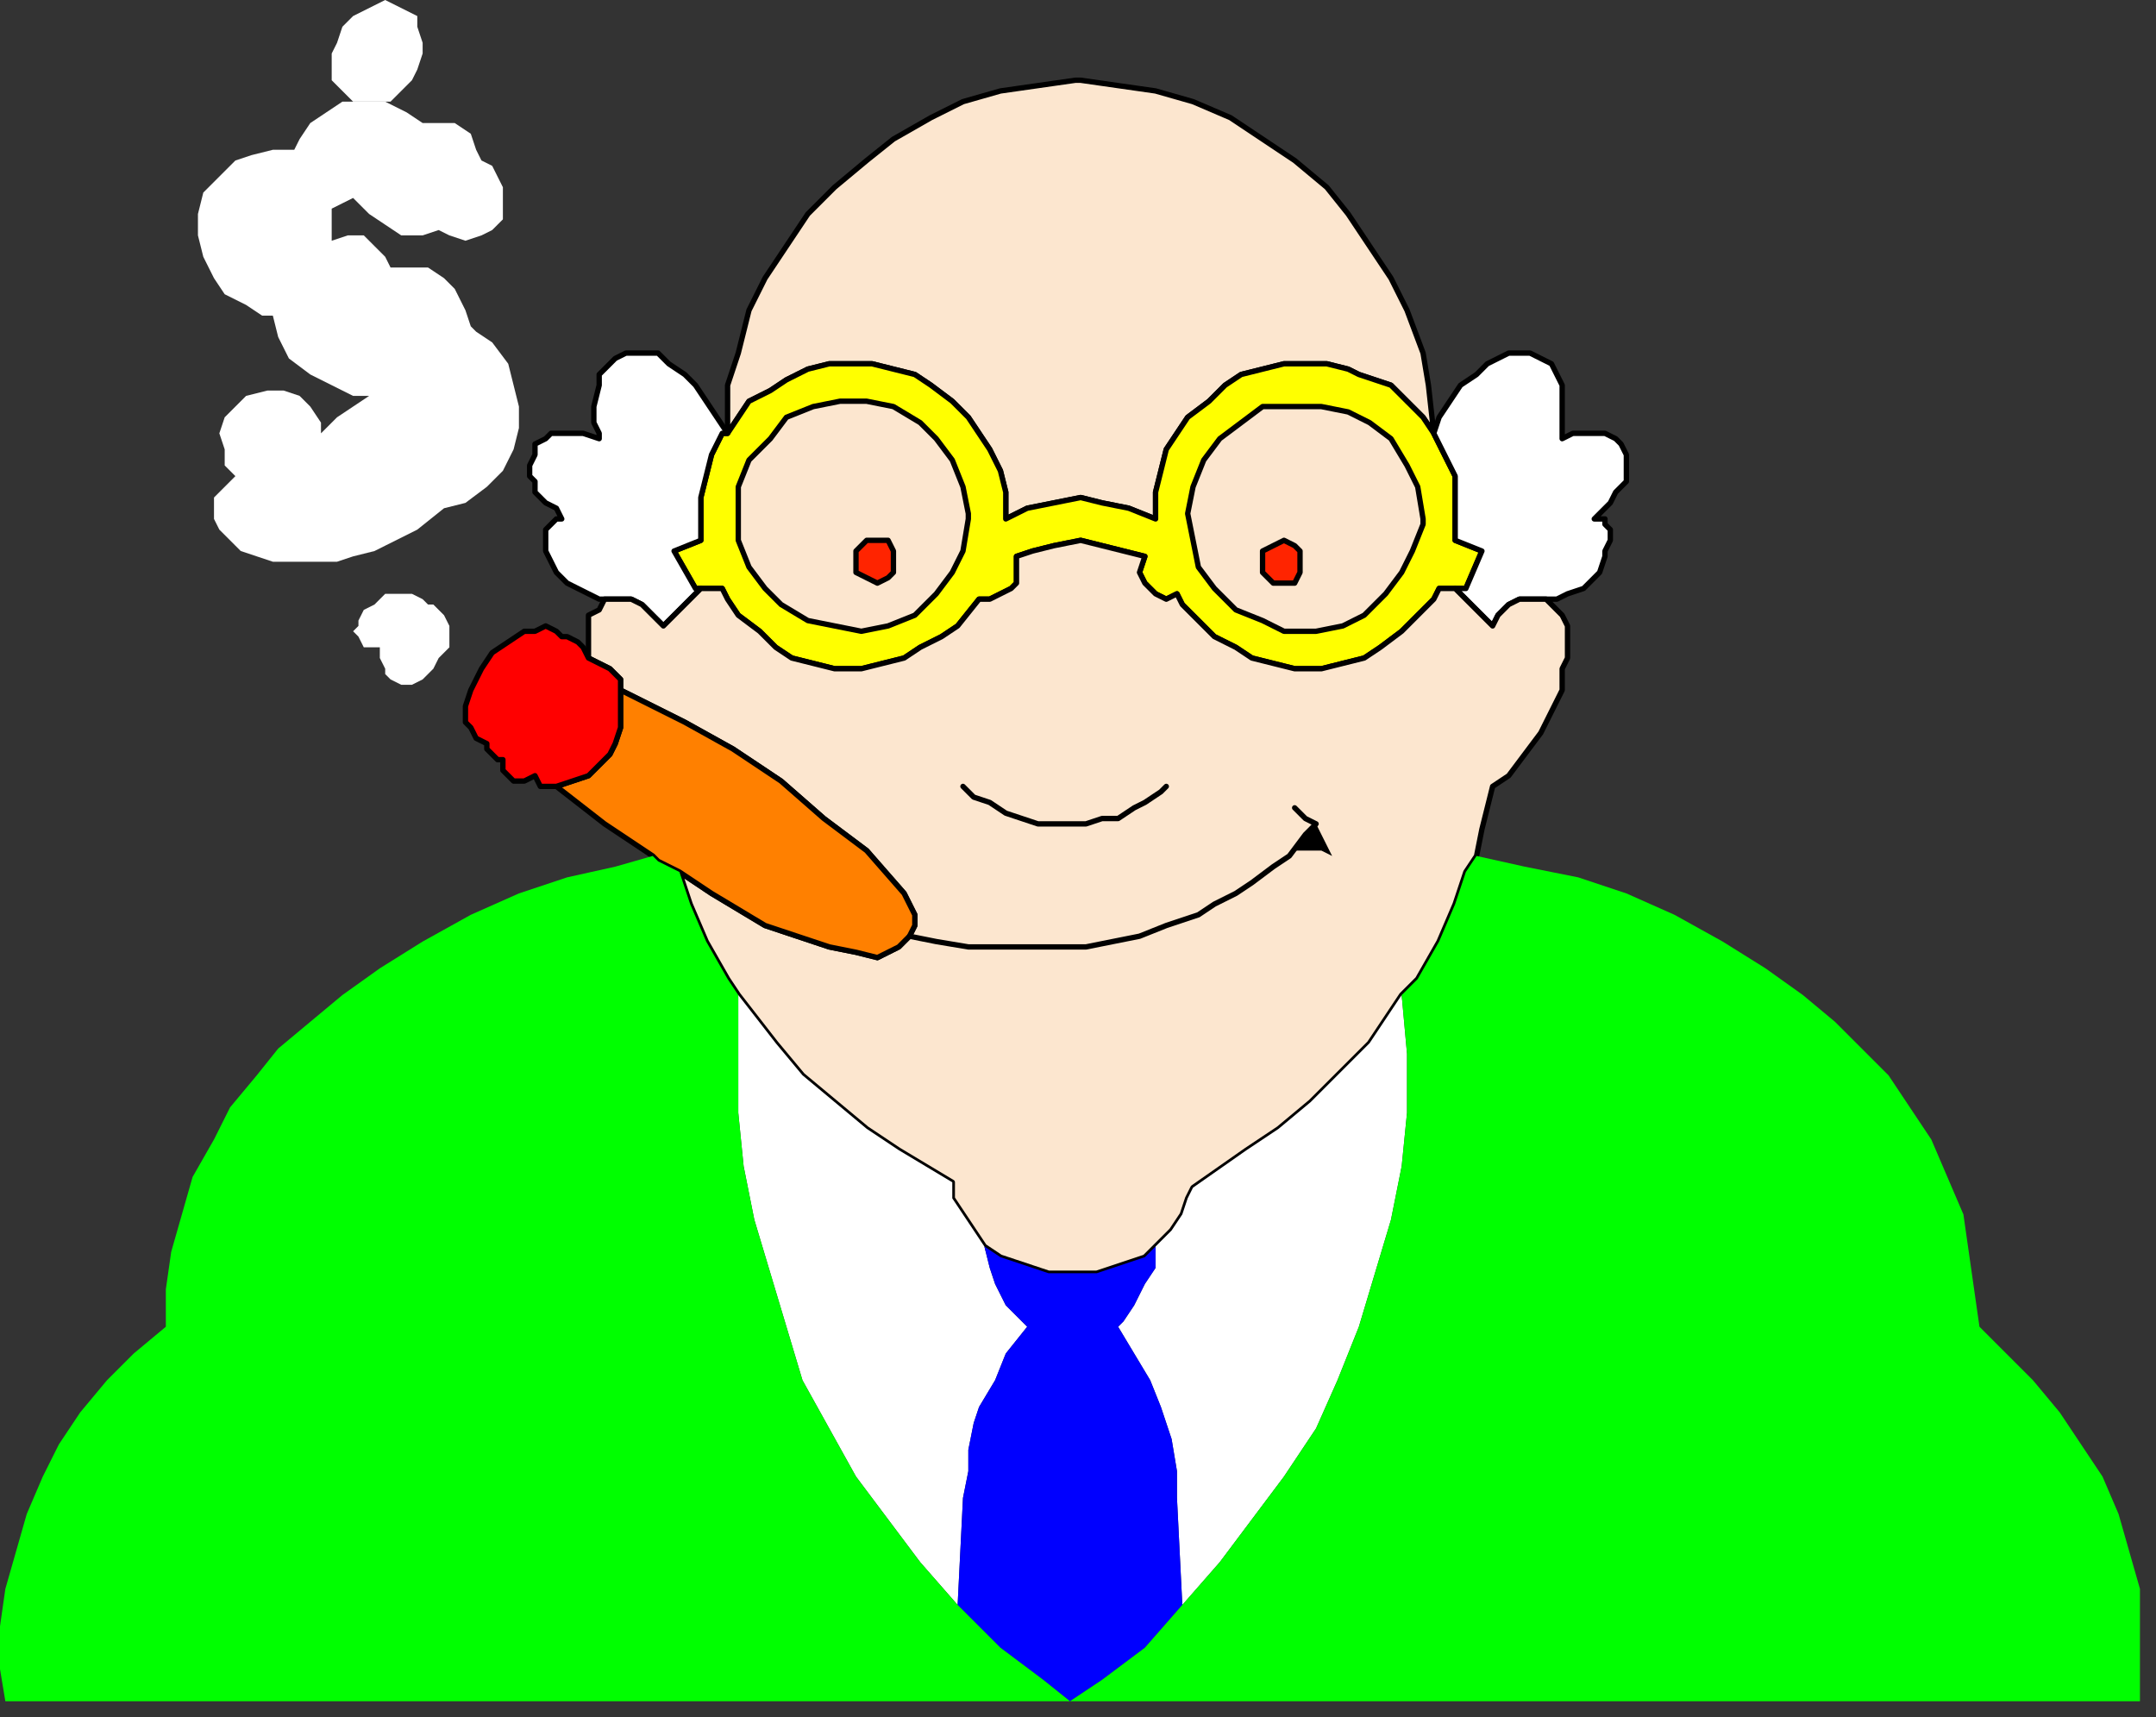 <?xml version="1.0" encoding="UTF-8" standalone="no"?>
<svg
   xmlns:dc="http://purl.org/dc/elements/1.1/"
   xmlns:cc="http://creativecommons.org/ns#"
   xmlns:rdf="http://www.w3.org/1999/02/22-rdf-syntax-ns#"
   xmlns:svg="http://www.w3.org/2000/svg"
   xmlns="http://www.w3.org/2000/svg"
   xmlns:sodipodi="http://sodipodi.sourceforge.net/DTD/sodipodi-0.dtd"
   xmlns:inkscape="http://www.inkscape.org/namespaces/inkscape"
   version="1.0"
   width="106.627mm"
   height="84.931mm"
   id="svg55"
   sodipodi:docname="CMENO006.WMF">
  <rect width="100%" height="100%" fill="#333333" stroke="none"/>
  <sodipodi:namedview
     pagecolor="#ffffff"
     bordercolor="#666666"
     borderopacity="1"
     objecttolerance="10"
     gridtolerance="10"
     guidetolerance="10"
     inkscape:pageopacity="0"
     inkscape:pageshadow="2"
     inkscape:window-width="640"
     inkscape:window-height="480"
     id="namedview57" />
  <defs
     id="defs3">
    <pattern
       id="WMFhbasepattern"
       patternUnits="userSpaceOnUse"
       width="6"
       height="6"
       x="0"
       y="0" />
  </defs>
  <path
     style="fill:#fce6cf;fill-rule:evenodd;fill-opacity:1;stroke:#000000;stroke-width:1px;stroke-linecap:round;stroke-linejoin:round;stroke-miterlimit:4;stroke-dasharray:none;stroke-opacity:1;"
     d="  M 197,94   L 192,95   L 188,97   L 188,96   L 188,92   L 187,88   L 185,84   L 183,81   L 181,78   L 178,75   L 174,72   L 171,70   L 167,69   L 163,68   L 159,68   L 155,68   L 151,69   L 147,71   L 144,73   L 140,75   L 138,78   L 136,81   L 136,72   L 138,66   L 140,58   L 143,52   L 147,46   L 151,40   L 156,35   L 162,30   L 167,26   L 174,22   L 180,19   L 187,17   L 194,16   L 201,15   L 202,15   L 209,16   L 216,17   L 223,19   L 230,22   L 236,26   L 242,30   L 248,35   L 252,40   L 256,46   L 260,52   L 263,58   L 266,66   L 267,72   L 268,81   L 266,78   L 263,75   L 260,72   L 257,71   L 254,70   L 252,69   L 248,68   L 240,68   L 236,69   L 232,70   L 229,72   L 226,75   L 222,78   L 220,81   L 218,84   L 217,88   L 216,92   L 216,96   L 216,97   L 211,95   L 206,94   L 202,93   L 197,94  z "
     id="path5" />
  <path
     style="fill:#ffff00;fill-rule:evenodd;fill-opacity:1;stroke:#000000;stroke-width:1px;stroke-linecap:round;stroke-linejoin:round;stroke-miterlimit:4;stroke-dasharray:none;stroke-opacity:1;"
     d="  M 202,93   L 206,94   L 211,95   L 216,97   L 216,96   L 216,92   L 217,88   L 218,84   L 220,81   L 222,78   L 226,75   L 229,72   L 232,70   L 236,69   L 240,68   L 248,68   L 252,69   L 254,70   L 257,71   L 260,72   L 263,75   L 266,78   L 268,81   L 268,81   L 270,85   L 272,89   L 272,93   L 272,97   L 272,101   L 277,103   L 274,110   L 269,110   L 268,112   L 265,115   L 262,118   L 258,121   L 255,123   L 251,124   L 247,125   L 242,125   L 238,124   L 234,123   L 231,121   L 227,119   L 221,113   L 220,111   L 218,112   L 216,111   L 215,110   L 214,109   L 213,107   L 214,104   L 210,103   L 206,102   L 202,101   L 197,102   L 193,103   L 190,104   L 190,107   L 190,109   L 189,110   L 187,111   L 185,112   L 183,112   L 179,117   L 176,119   L 172,121   L 169,123   L 165,124   L 161,125   L 156,125   L 152,124   L 148,123   L 145,121   L 142,118   L 138,115   L 136,112   L 135,110   L 130,110   L 126,103   L 131,101   L 131,97   L 131,93   L 132,89   L 133,85   L 135,81   L 136,81   L 138,78   L 140,75   L 144,73   L 147,71   L 151,69   L 155,68   L 159,68   L 163,68   L 167,69   L 171,70   L 174,72   L 178,75   L 181,78   L 183,81   L 185,84   L 187,88   L 188,92   L 188,96   L 188,97   L 192,95   L 197,94   L 202,93  z "
     id="path7" />
  <path
     style="fill:#fce6cf;fill-rule:evenodd;fill-opacity:1;stroke:#000000;stroke-width:1px;stroke-linecap:round;stroke-linejoin:round;stroke-miterlimit:4;stroke-dasharray:none;stroke-opacity:1;"
     d="  M 181,96   L 180,91   L 178,86   L 175,82   L 172,79   L 167,76   L 162,75   L 157,75   L 152,76   L 147,78   L 144,82   L 140,86   L 138,91   L 138,96   L 138,101   L 140,106   L 143,110   L 146,113   L 151,116   L 156,117   L 161,118   L 166,117   L 171,115   L 175,111   L 178,107   L 180,103   L 181,97   L 181,96  z "
     id="path9" />
  <path
     style="fill:#ff2400;fill-rule:evenodd;fill-opacity:1;stroke:#000000;stroke-width:1px;stroke-linecap:round;stroke-linejoin:round;stroke-miterlimit:4;stroke-dasharray:none;stroke-opacity:1;"
     d="  M 167,105   L 167,103   L 166,101   L 162,101   L 160,103   L 160,105   L 160,107   L 162,108   L 164,109   L 166,108   L 167,107   L 167,105  z "
     id="path11" />
  <path
     style="fill:#fce6cf;fill-rule:evenodd;fill-opacity:1;stroke:#000000;stroke-width:1px;stroke-linecap:round;stroke-linejoin:round;stroke-miterlimit:4;stroke-dasharray:none;stroke-opacity:1;"
     d="  M 266,97   L 265,91   L 263,87   L 260,82   L 256,79   L 252,77   L 247,76   L 242,76   L 236,76   L 232,79   L 228,82   L 225,86   L 223,91   L 222,96   L 223,101   L 224,106   L 227,110   L 231,114   L 236,116   L 240,118   L 246,118   L 251,117   L 255,115   L 259,111   L 262,107   L 264,103   L 266,98   L 266,97  z "
     id="path13" />
  <path
     style="fill:#ff2400;fill-rule:evenodd;fill-opacity:1;stroke:#000000;stroke-width:1px;stroke-linecap:round;stroke-linejoin:round;stroke-miterlimit:4;stroke-dasharray:none;stroke-opacity:1;"
     d="  M 243,105   L 243,103   L 242,102   L 240,101   L 238,102   L 236,103   L 236,105   L 236,107   L 238,109   L 242,109   L 243,107   L 243,105  z "
     id="path15" />
  <path
     style="fill:#ffffff;fill-rule:evenodd;fill-opacity:1;stroke:#000000;stroke-width:1px;stroke-linecap:round;stroke-linejoin:round;stroke-miterlimit:4;stroke-dasharray:none;stroke-opacity:1;"
     d="  M 291,112   L 293,111   L 296,110   L 297,109   L 299,107   L 300,104   L 300,103   L 301,101   L 301,99   L 300,98   L 300,97   L 298,97   L 300,95   L 301,94   L 302,92   L 304,90   L 304,89   L 304,87   L 304,85   L 303,83   L 302,82   L 300,81   L 299,81   L 296,81   L 294,81   L 292,82   L 292,81   L 292,79   L 292,76   L 292,73   L 292,72   L 291,70   L 290,68   L 288,67   L 286,66   L 282,66   L 280,67   L 278,68   L 276,70   L 273,72   L 271,75   L 269,78   L 268,81   L 268,81   L 270,85   L 272,89   L 272,93   L 272,97   L 272,101   L 277,103   L 274,110   L 272,110   L 279,117   L 280,115   L 282,113   L 284,112   L 286,112   L 288,112   L 289,112   L 291,112  z "
     id="path17" />
  <path
     style="fill:#ffffff;fill-rule:evenodd;fill-opacity:1;stroke:#000000;stroke-width:1px;stroke-linecap:round;stroke-linejoin:round;stroke-miterlimit:4;stroke-dasharray:none;stroke-opacity:1;"
     d="  M 124,117   L 122,115   L 120,113   L 118,112   L 117,112   L 115,112   L 114,112   L 112,112   L 110,111   L 108,110   L 106,109   L 104,107   L 103,105   L 102,103   L 102,99   L 103,98   L 104,97   L 105,97   L 104,95   L 102,94   L 100,92   L 100,90   L 99,89   L 99,87   L 100,85   L 100,83   L 102,82   L 103,81   L 104,81   L 107,81   L 109,81   L 112,82   L 112,81   L 111,79   L 111,76   L 112,72   L 112,72   L 112,70   L 114,68   L 115,67   L 117,66   L 121,66   L 123,66   L 125,68   L 128,70   L 130,72   L 132,75   L 134,78   L 136,81   L 135,81   L 133,85   L 132,89   L 131,93   L 131,97   L 131,101   L 126,103   L 130,110   L 131,110   L 124,117  z "
     id="path19" />
  <path
     style="fill:#fce6cf;fill-rule:evenodd;fill-opacity:1;stroke:#000000;stroke-width:1px;stroke-linecap:round;stroke-linejoin:round;stroke-miterlimit:4;stroke-dasharray:none;stroke-opacity:1;"
     d="  M 131,110   L 135,110   L 136,112   L 138,115   L 142,118   L 145,121   L 148,123   L 152,124   L 156,125   L 161,125   L 165,124   L 169,123   L 172,121   L 176,119   L 179,117   L 183,112   L 185,112   L 187,111   L 189,110   L 190,109   L 190,107   L 190,104   L 193,103   L 197,102   L 202,101   L 206,102   L 210,103   L 214,104   L 213,107   L 214,109   L 215,110   L 216,111   L 218,112   L 220,111   L 221,113   L 227,119   L 231,121   L 234,123   L 238,124   L 242,125   L 247,125   L 251,124   L 255,123   L 258,121   L 262,118   L 265,115   L 268,112   L 269,110   L 272,110   L 279,117   L 280,115   L 282,113   L 284,112   L 286,112   L 288,112   L 289,112   L 290,113   L 291,114   L 292,115   L 293,117   L 293,123   L 292,125   L 292,129   L 290,133   L 288,137   L 285,141   L 282,145   L 279,147   L 277,155   L 276,160   L 274,163   L 272,169   L 269,176   L 265,183   L 262,186   L 260,189   L 256,195   L 250,201   L 245,206   L 239,211   L 233,215   L 223,222   L 222,224   L 221,227   L 219,230   L 216,233   L 214,235   L 211,236   L 208,237   L 205,238   L 201,238   L 200,238   L 196,238   L 193,237   L 190,236   L 187,235   L 184,233   L 182,230   L 180,227   L 178,224   L 178,221   L 168,215   L 162,211   L 156,206   L 150,201   L 145,195   L 138,186   L 136,183   L 132,176   L 129,169   L 127,163   L 133,167   L 143,173   L 149,175   L 155,177   L 160,178   L 164,179   L 166,178   L 168,177   L 170,175   L 170,175   L 171,173   L 171,171   L 170,169   L 169,167   L 162,159   L 154,153   L 146,146   L 137,140   L 128,135   L 116,129   L 116,127   L 114,125   L 112,124   L 110,123   L 110,119   L 110,117   L 110,115   L 112,114   L 113,112   L 114,112   L 115,112   L 117,112   L 118,112   L 120,113   L 122,115   L 124,117   L 131,110  z "
     id="path21" />
  <path
     style="fill:#ff8000;fill-rule:evenodd;fill-opacity:1;stroke:#000000;stroke-width:1px;stroke-linecap:round;stroke-linejoin:round;stroke-miterlimit:4;stroke-dasharray:none;stroke-opacity:1;"
     d="  M 107,146   L 110,145   L 112,143   L 114,141   L 115,139   L 116,136   L 116,133   L 116,129   L 128,135   L 137,140   L 146,146   L 154,153   L 162,159   L 169,167   L 170,169   L 171,171   L 171,173   L 170,175   L 170,175   L 168,177   L 166,178   L 164,179   L 160,178   L 155,177   L 149,175   L 143,173   L 133,167   L 127,163   L 123,161   L 122,160   L 113,154   L 104,147   L 107,146  z "
     id="path23" />
  <path
     style="fill:#ff0000;fill-rule:evenodd;fill-opacity:1;stroke:#000000;stroke-width:1px;stroke-linecap:round;stroke-linejoin:round;stroke-miterlimit:4;stroke-dasharray:none;stroke-opacity:1;"
     d="  M 104,147   L 107,146   L 110,145   L 112,143   L 114,141   L 115,139   L 116,136   L 116,133   L 116,129   L 116,127   L 114,125   L 112,124   L 110,123   L 110,123   L 109,121   L 108,120   L 106,119   L 105,119   L 104,118   L 102,117   L 100,118   L 98,118   L 95,120   L 92,122   L 90,125   L 88,129   L 87,132   L 87,135   L 88,136   L 89,138   L 91,139   L 91,140   L 92,141   L 93,142   L 94,142   L 94,144   L 95,145   L 96,146   L 98,146   L 100,145   L 101,147   L 103,147   L 104,147  z "
     id="path25" />
  <path
     style="fill:none;stroke:#000000;stroke-width:1px;stroke-linecap:round;stroke-linejoin:round;stroke-miterlimit:4;stroke-dasharray:none;stroke-opacity:1;"
     d="  M 242,151   L 244,153   L 246,154   L 244,156   L 241,160   L 238,162   L 234,165   L 231,167   L 227,169   L 224,171   L 218,173   L 213,175   L 208,176   L 203,177   L 197,177   L 192,177   L 186,177   L 181,177   L 175,176   L 170,175  "
     id="path27" />
  <path
     style="fill:none;stroke:#000000;stroke-width:1px;stroke-linecap:round;stroke-linejoin:round;stroke-miterlimit:4;stroke-dasharray:none;stroke-opacity:1;"
     d="  M 180,147   L 182,149   L 185,150   L 188,152   L 191,153   L 194,154   L 197,154   L 203,154   L 206,153   L 209,153   L 212,151   L 214,150   L 217,148   L 218,147  "
     id="path29" />
  <path
     style="fill:#000000;fill-rule:evenodd;fill-opacity:1;stroke:none;"
     d="  M 241,160   L 244,156   L 246,154   L 246,154   L 247,156   L 248,158   L 249,160   L 247,159   L 246,159   L 242,159   L 241,160  z "
     id="path31" />
  <path
     style="fill:#ffffff;fill-rule:evenodd;fill-opacity:1;stroke:none;"
     d="  M 138,186   L 138,197   L 138,208   L 139,218   L 141,228   L 144,238   L 147,248   L 150,258   L 155,267   L 160,276   L 166,284   L 172,292   L 179,300   L 180,280   L 181,275   L 181,271   L 182,266   L 183,263   L 186,258   L 188,253   L 192,248   L 191,247   L 188,244   L 186,240   L 185,237   L 184,233   L 182,230   L 180,227   L 178,224   L 178,221   L 168,215   L 162,211   L 156,206   L 150,201   L 145,195   L 138,186  z "
     id="path33" />
  <path
     style="fill:#ffffff;fill-rule:evenodd;fill-opacity:1;stroke:none;"
     d="  M 262,186   L 263,197   L 263,208   L 262,218   L 260,228   L 257,238   L 254,248   L 250,258   L 246,267   L 240,276   L 234,284   L 228,292   L 221,300   L 220,280   L 220,275   L 219,269   L 217,263   L 215,258   L 212,253   L 209,248   L 210,247   L 212,244   L 214,240   L 216,237   L 216,233   L 219,230   L 221,227   L 222,224   L 223,222   L 233,215   L 239,211   L 245,206   L 250,201   L 256,195   L 260,189   L 262,186  z "
     id="path35" />
  <path
     style="fill:#0000ff;fill-rule:evenodd;fill-opacity:1;stroke:none;"
     d="  M 185,237   L 186,240   L 188,244   L 191,247   L 192,248   L 188,253   L 186,258   L 183,263   L 182,266   L 181,271   L 181,275   L 180,280   L 179,300   L 187,308   L 195,314   L 200,318   L 206,314   L 214,308   L 221,300   L 220,280   L 220,275   L 219,269   L 217,263   L 215,258   L 212,253   L 209,248   L 210,247   L 212,244   L 214,240   L 216,237   L 216,233   L 214,235   L 211,236   L 208,237   L 205,238   L 201,238   L 200,238   L 196,238   L 193,237   L 190,236   L 187,235   L 184,233   L 185,237  z "
     id="path37" />
  <path
     style="fill:#00ff00;fill-rule:evenodd;fill-opacity:1;stroke:none;"
     d="  M 177,318   L 200,318   L 195,314   L 187,308   L 179,300   L 172,292   L 166,284   L 160,276   L 155,267   L 150,258   L 147,248   L 144,238   L 141,228   L 139,218   L 138,208   L 138,197   L 138,186   L 136,183   L 132,176   L 129,169   L 127,163   L 123,161   L 122,160   L 115,162   L 106,164   L 97,167   L 88,171   L 79,176   L 71,181   L 64,186   L 58,191   L 52,196   L 48,201   L 43,207   L 40,213   L 36,220   L 34,227   L 32,234   L 31,241   L 31,248   L 25,253   L 20,258   L 15,264   L 11,270   L 8,276   L 5,283   L 3,290   L 1,297   L 0,304   L 0,312   L 1,318   L 177,318  z "
     id="path39" />
  <path
     style="fill:#00ff00;fill-rule:evenodd;fill-opacity:1;stroke:none;"
     d="  M 223,318   L 200,318   L 206,314   L 214,308   L 221,300   L 228,292   L 234,284   L 240,276   L 246,267   L 250,258   L 254,248   L 257,238   L 260,228   L 262,218   L 263,208   L 263,197   L 262,186   L 265,183   L 269,176   L 272,169   L 274,163   L 276,160   L 285,162   L 295,164   L 304,167   L 313,171   L 322,176   L 330,181   L 337,186   L 343,191   L 353,201   L 357,207   L 361,213   L 364,220   L 367,227   L 368,234   L 369,241   L 370,248   L 375,253   L 380,258   L 385,264   L 389,270   L 393,276   L 396,283   L 398,290   L 400,297   L 400,304   L 400,312   L 400,318   L 223,318  z "
     id="path41" />
  <path
     style="fill:none;stroke:none;"
     d="  M 127,163   L 123,169   L 120,174   L 118,180   L 117,186   L 116,189   L 117,189   L 120,192   L 122,195   L 125,198   L 126,200   L 126,201   L 126,203   L 126,205   L 124,207   L 121,207   L 119,206   L 117,205   L 116,203   L 116,207   L 117,218   L 119,228   L 121,238   L 124,248   L 128,258   L 133,267   L 138,276   L 144,285   L 150,293   L 157,301   L 164,308   L 172,314   L 177,318  "
     id="path43" />
  <path
     style="fill:none;stroke:none;"
     d="  M 274,163   L 278,169   L 280,174   L 282,180   L 284,186   L 284,189   L 281,192   L 278,195   L 276,198   L 275,200   L 274,202   L 274,205   L 275,206   L 277,207   L 280,207   L 282,206   L 284,205   L 285,203   L 285,207   L 284,218   L 282,228   L 279,238   L 276,248   L 272,258   L 268,267   L 263,276   L 257,285   L 251,293   L 244,301   L 236,308   L 228,314   L 223,318  "
     id="path45" />
  <path
     style="fill:#ffffff;fill-rule:evenodd;fill-opacity:1;stroke:none;"
     d="  M 80,113   L 79,112   L 77,111   L 75,111   L 74,111   L 72,111   L 71,112   L 70,113   L 68,114   L 67,116   L 67,117   L 66,118   L 67,119   L 68,121   L 69,121   L 70,121   L 71,121   L 71,123   L 72,125   L 72,126   L 73,127   L 75,128   L 77,128   L 79,127   L 81,125   L 82,123   L 84,121   L 84,118   L 84,117   L 83,115   L 82,114   L 81,113   L 80,113  z "
     id="path47" />
  <path
     style="fill:#ffffff;fill-rule:evenodd;fill-opacity:1;stroke:none;"
     d="  M 73,50   L 76,50   L 80,50   L 83,52   L 85,54   L 87,58   L 88,61   L 89,62   L 92,64   L 95,68   L 96,72   L 97,76   L 97,80   L 96,84   L 94,88   L 91,91   L 87,94   L 83,95   L 78,99   L 72,102   L 70,103   L 66,104   L 63,105   L 60,105   L 54,105   L 51,105   L 48,104   L 45,103   L 43,101   L 41,99   L 40,97   L 40,93   L 42,91   L 44,89   L 42,87   L 42,84   L 41,81   L 42,78   L 44,76   L 46,74   L 50,73   L 53,73   L 56,74   L 58,76   L 60,79   L 60,81   L 60,81   L 63,78   L 66,76   L 69,74   L 66,74   L 62,72   L 58,70   L 54,67   L 52,63   L 51,59   L 49,59   L 46,57   L 42,55   L 40,52   L 38,48   L 37,44   L 37,40   L 38,36   L 41,33   L 44,30   L 47,29   L 51,28   L 55,28   L 56,26   L 58,23   L 61,21   L 64,19   L 66,19   L 68,19   L 72,19   L 72,19   L 76,21   L 79,23   L 82,23   L 85,23   L 88,25   L 89,28   L 90,30   L 92,31   L 93,33   L 94,35   L 94,38   L 94,41   L 92,43   L 90,44   L 87,45   L 84,44   L 82,43   L 79,44   L 75,44   L 72,42   L 69,40   L 66,37   L 64,38   L 62,39   L 62,41   L 62,43   L 62,45   L 65,44   L 68,44   L 70,46   L 72,48   L 73,50  z "
     id="path49" />
  <path
     style="fill:none;stroke:none;"
     d="  M 75,74   L 74,74   L 74,74   L 72,74   L 71,74   L 70,74   L 69,74  "
     id="path51" />
  <path
     style="fill:#ffffff;fill-rule:evenodd;fill-opacity:1;stroke:none;"
     d="  M 68,19   L 66,19   L 66,19   L 64,17   L 62,15   L 62,13   L 62,10   L 63,8   L 64,5   L 66,3   L 68,2   L 70,1   L 72,0   L 74,1   L 76,2   L 78,3   L 78,5   L 79,8   L 79,10   L 78,13   L 77,15   L 75,17   L 73,19   L 72,19   L 68,19  z "
     id="path53" />
</svg>
